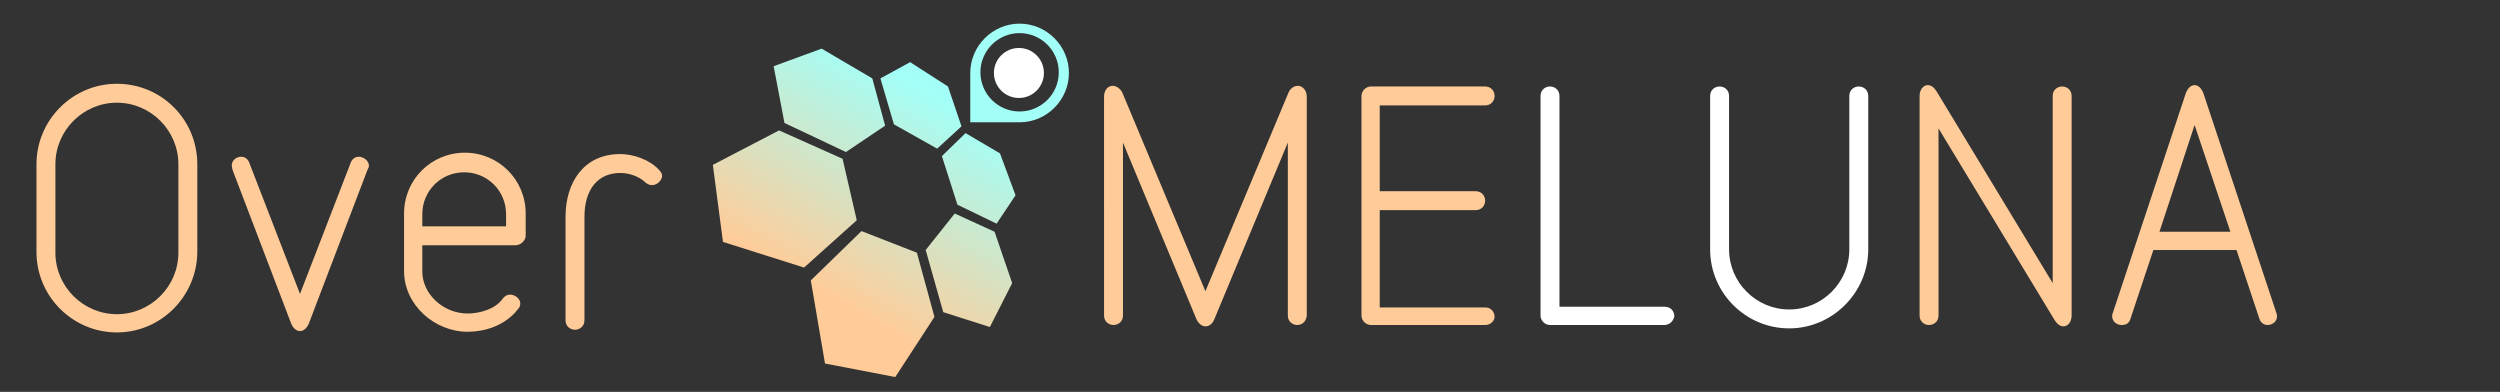 <svg version="1.1" id="naam_x5F_en_x5F_logo_x5F_5_x5F_1_x5F_nl"
	 xmlns="http://www.w3.org/2000/svg" xmlns:xlink="http://www.w3.org/1999/xlink" x="0px" y="0px" viewBox="0 0 370 58" style="enable-background:new 0 0 370 58;" xml:space="preserve">
<rect x="0" y="0" width="370" height="58" fill="#333333" stroke="none"/>
<path id="naam_x5F_en_x5F_logo_x5F_5_x5F_1_x5F_nl_x5F_naam_x5F_na" style="fill:#FFCC99;" d="M305.4,48.3c-0.5,0-0.9-0.3-1.3-0.9
	l-17.2-28.4v27.7c0,0.9-0.7,1.4-1.4,1.4c-0.7,0-1.4-0.5-1.4-1.4V14.2c0-1,0.6-1.6,1.2-1.6c0.5,0,0.9,0.3,1.3,0.9l17.2,28.4V14.2
	c0-0.9,0.7-1.4,1.4-1.4c0.7,0,1.4,0.5,1.4,1.4v32.5C306.6,47.7,306,48.3,305.4,48.3z M335.6,48.1c-0.5,0-1-0.3-1.2-0.9L331,37h-12.3
	l-3.4,10.2c-0.2,0.7-0.7,0.9-1.3,0.9c-0.7,0-1.4-0.5-1.4-1.3c0-0.1,0-0.3,0.1-0.5l10.8-32.5c0.3-0.8,0.8-1.2,1.3-1.2
	c0.5,0,1,0.4,1.3,1.2l10.8,32.5c0,0.1,0.1,0.3,0.1,0.5C337,47.6,336.3,48.1,335.6,48.1z M324.8,18.5l-5.2,15.8h10.5L324.8,18.5z"/>
<path id="naam_x5F_en_x5F_logo_x5F_5_x5F_1_x5F_nl_x5F_naam_x5F_lu" style="fill:#FFFFFF;" d="M246.3,48.1h-16.9
	c-0.7,0-1.4-0.6-1.4-1.4V14.2c0-0.9,0.7-1.4,1.4-1.4c0.7,0,1.4,0.5,1.4,1.4v31.2h15.6c0.9,0,1.4,0.7,1.4,1.4
	C247.7,47.4,247.2,48.1,246.3,48.1z M264.8,48.6c-6.4,0-11.7-5.2-11.7-11.7V14.2c0-0.9,0.7-1.4,1.4-1.4c0.7,0,1.4,0.5,1.4,1.4v22.7
	c0,4.9,4,8.9,8.9,8.9c4.9,0,8.9-4,8.9-8.9V14.2c0-0.9,0.7-1.4,1.4-1.4c0.7,0,1.4,0.5,1.4,1.4v22.7C276.5,43.3,271.2,48.6,264.8,48.6
	z"/>
<path id="naam_x5F_en_x5F_logo_x5F_5_x5F_1_x5F_nl_x5F_naam_x5F_me" style="fill:#FFCC99;" d="M192,48.1c-0.7,0-1.4-0.5-1.4-1.4
	V21.1l-10.9,26.2c-0.3,0.7-0.8,1-1.3,1c-0.5,0-1-0.4-1.3-1l-10.9-26.2v25.6c0,0.9-0.7,1.4-1.4,1.4c-0.7,0-1.4-0.5-1.4-1.4V14.3
	c0-1,0.6-1.6,1.3-1.6c0.5,0,1.1,0.4,1.4,1l12.3,29.4l12.3-29.4c0.3-0.7,0.9-1,1.4-1c0.6,0,1.3,0.6,1.3,1.6v32.4
	C193.3,47.7,192.6,48.1,192,48.1z M219.8,48.1h-16.9c-0.7,0-1.4-0.6-1.4-1.4V14.2c0-0.7,0.6-1.4,1.4-1.4h16.9c0.9,0,1.4,0.7,1.4,1.4
	c0,0.7-0.5,1.4-1.4,1.4h-15.6v12.7h14.2c0.9,0,1.4,0.7,1.4,1.4c0,0.7-0.5,1.4-1.4,1.4h-14.2v14.4h15.6c0.9,0,1.4,0.7,1.4,1.4
	C221.2,47.4,220.7,48.1,219.8,48.1z"/>
<path id="naam_x5F_en_x5F_logo_x5F_5_x5F_1_x5F_nl_x5F_about_1_" style="fill:#FFCC99;" d="M17.3,49.2c-6.5,0-11.9-5.3-11.9-11.9
	V24.3c0-6.5,5.3-11.9,11.9-11.9s11.9,5.3,11.9,11.9v13.1C29.1,43.9,23.8,49.2,17.3,49.2z M26.4,24.3c0-5-4.1-9.1-9.1-9.1
	c-5,0-9.1,4.1-9.1,9.1v13.1c0,5,4.1,9.1,9.1,9.1c5,0,9.1-4.1,9.1-9.1V24.3z M54.4,25.1l-8.7,22.8c-0.3,0.7-0.8,1.1-1.3,1.1
	c-0.5,0-1-0.4-1.3-1.1l-8.7-22.8c0-0.2-0.1-0.4-0.1-0.6c0-0.8,0.7-1.3,1.4-1.3c0.5,0,1,0.3,1.2,0.9l7.5,19.4l7.5-19.4
	c0.2-0.6,0.7-0.9,1.2-0.9c0.7,0,1.5,0.6,1.5,1.3C54.6,24.8,54.5,24.9,54.4,25.1z M76.3,36.3H62.5v3.9c0,3.3,3.1,6.2,6.7,6.2
	c1.7,0,4.1-0.6,5.2-2.2c0.3-0.4,0.7-0.6,1.1-0.6c0.7,0,1.5,0.6,1.5,1.3c0,0.3-0.1,0.6-0.3,0.8c0,0-0.2,0.2-0.5,0.6
	c-1.8,1.9-4.4,2.8-7,2.8c-4.8,0-9.4-3.9-9.4-9v-8.5c0-5,4-9,9-9c5,0,9,4,9,9V35C77.7,35.7,77,36.3,76.3,36.3z M74.9,31.7
	c0-3.5-2.8-6.2-6.2-6.2c-3.5,0-6.2,2.8-6.2,6.2v1.8h12.4V31.7z M96.5,27.4c-0.3,0-0.6-0.1-1-0.4c0,0-0.1-0.1-0.2-0.2
	c-1-0.8-2.3-1.2-3.5-1.2c-3.3,0-5.3,2.4-5.3,6.5v15.3c0,0.9-0.7,1.4-1.4,1.4c-0.7,0-1.4-0.5-1.4-1.4V32.1c0-5.1,2.7-9.3,8.1-9.3
	c1.9,0,4.3,0.8,5.7,2.3c0.3,0.3,0.5,0.6,0.5,1C97.9,26.7,97.3,27.4,96.5,27.4z"/>
<linearGradient id="naam_x5F_en_x5F_logo_x5F_5_x5F_1_x5F_nl_x5F_hex_x5F_vorm_1_" gradientUnits="userSpaceOnUse" x1="117.518" y1="51.149" x2="139.992" y2="12.223">
	<stop  offset="0.2" style="stop-color:#FFCC99"/>
	<stop  offset="0.95" style="stop-color:#A2FFF8"/>
</linearGradient>
<path id="naam_x5F_en_x5F_logo_x5F_5_x5F_1_x5F_nl_x5F_hex_x5F_vorm" style="fill:url(#naam_x5F_en_x5F_logo_x5F_5_x5F_1_x5F_nl_x5F_hex_x5F_vorm_1_);" d="
	M129.1,11.6l1.9,7l-5.8,3.9l-9.1-4.3l-1.6-8.4l7.1-2.6L129.1,11.6z M142.9,19.7l-3.5,3.4l2.3,7.2l5.8,2.8l2.8-4.2l-2.3-6.2
	L142.9,19.7z M141.3,31.6l-4.3,5.4l2.6,9.2l6.9,2.2l3.3-6.5l-2.6-7.6L141.3,31.6z M127.5,34.2l-7.5,7.3l2.1,12.3l10.4,2l5.8-8.9
	l-2.6-9.5L127.5,34.2z M115.3,19.3l-9.8,5.1l1.5,11.4l12,3.8l7.8-7l-2.1-9.1L115.3,19.3z M138.7,22l3.6-3.3l-2-5.9l-5.6-3.6
	l-4.4,2.4l2,6.8L138.7,22z"/>
<path id="naam_x5F_en_x5F_logo_x5F_5_x5F_1_x5F_nl_x5F_groen_x5F_om_x5F_cirkel" style="fill:#A2FFF8;" d="M150.9,18.1
	c-2.2,0-7.3,0-7.3,0s0-5.4,0-7.3c0-4,3.3-7.3,7.3-7.3s7.3,3.3,7.3,7.3S154.9,18.1,150.9,18.1z M150.9,4.9c-3.2,0-5.8,2.6-5.8,5.8
	s2.6,5.8,5.8,5.8s5.8-2.6,5.8-5.8S154.1,4.9,150.9,4.9z"/>
<circle id="naam_x5F_en_x5F_logo_x5F_5_x5F_1_x5F_nl_x5F_cirkel_x5F_wit" style="fill:#FFFFFF;" cx="150.8" cy="10.8" r="3.7"/>
</svg>
